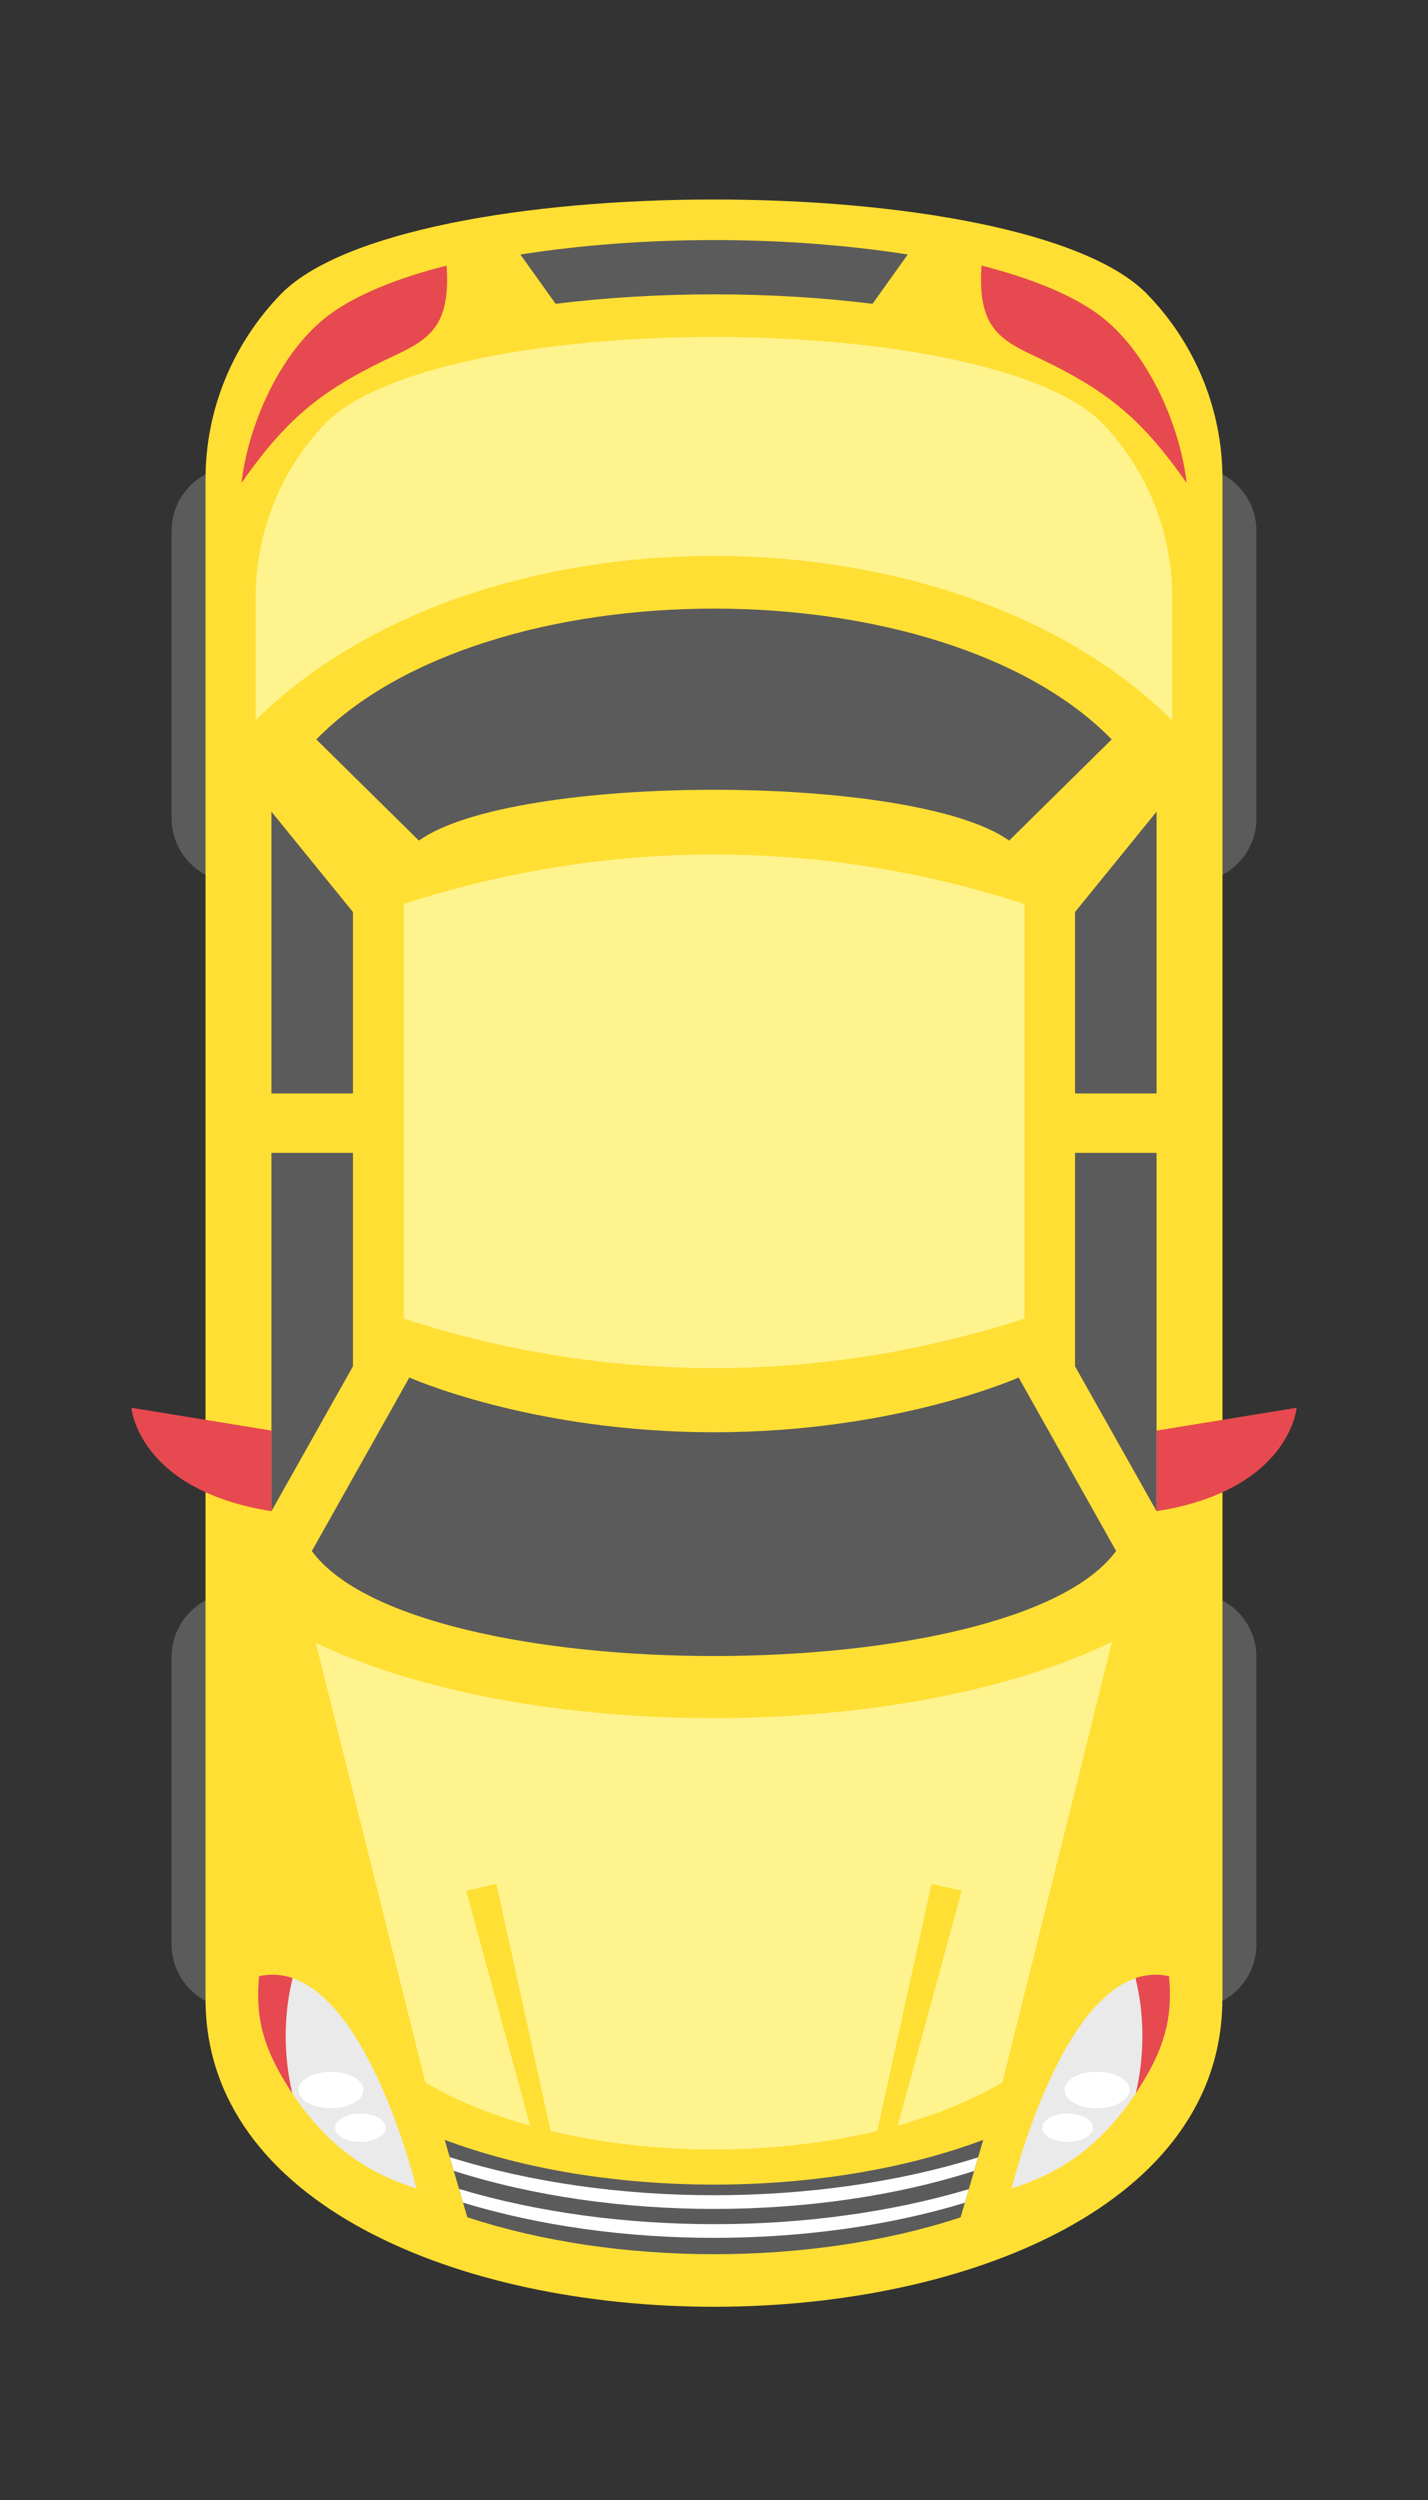 <?xml version="1.0" encoding="UTF-8"?><svg id="_イヤー_2" xmlns="http://www.w3.org/2000/svg" width="120" height="210" viewBox="0 0 120 210"><rect x="0" y="0" width="120" height="210" fill="#333333" stroke="none"/><defs><style>.cls-1{fill:#eaeaea;}.cls-1,.cls-2,.cls-3,.cls-4,.cls-5,.cls-6{fill-rule:evenodd;}.cls-2{fill:#fff;}.cls-3{fill:#5b5b5b;}.cls-4{fill:#e6494f;}.cls-7{fill:none;}.cls-5{fill:#ffdf33;}.cls-6{fill:#fff38d;}</style></defs><g id="_景"><g><path class="cls-3" d="M105.58,68.75v-24.17c0-2.95-2.42-5.37-5.38-5.37h0c-2.96,0-5.38,2.41-5.38,5.37v24.17c0,2.95,2.42,5.37,5.38,5.37h0c2.96,0,5.38-2.41,5.38-5.37h0Z"/><path class="cls-3" d="M25.18,68.75v-24.17c0-2.95-2.42-5.37-5.38-5.37h0c-2.96,0-5.38,2.41-5.38,5.37v24.17c0,2.95,2.42,5.37,5.38,5.37h0c2.96,0,5.38-2.41,5.38-5.37h0Z"/><path class="cls-3" d="M105.58,163.34v-24.17c0-2.95-2.42-5.37-5.38-5.37h0c-2.96,0-5.38,2.42-5.38,5.37v24.17c0,2.95,2.42,5.37,5.38,5.37h0c2.96,0,5.38-2.41,5.38-5.37h0Z"/><path class="cls-3" d="M25.18,163.34v-24.17c0-2.95-2.42-5.37-5.38-5.37h0c-2.96,0-5.38,2.42-5.38,5.37v24.17c0,2.95,2.42,5.37,5.38,5.37h0c2.96,0,5.38-2.41,5.38-5.37h0Z"/><path class="cls-5" d="M102.73,167.91V40.26c0-6.01-2.4-11.49-6.3-15.52-5.14-5.33-20.79-7.99-36.43-7.98-15.63-.01-31.28,2.65-36.43,7.98-3.9,4.04-6.3,9.51-6.3,15.52v127.65c0,34.48,85.45,34.48,85.45,0h0Z"/><path class="cls-5" d="M101.3,167.39V42.26c0-6.01-2.32-11.49-6.09-15.52-9.94-10.65-60.49-10.65-70.43,0-3.77,4.04-6.09,9.51-6.09,15.52v125.13c0,32.17,82.61,32.17,82.61,0h0Z"/><path class="cls-3" d="M26.21,130.28l8.19-14.57s10.26,4.6,25.6,4.6c15.34,0,25.6-4.6,25.6-4.6l8.19,14.57c-8.61,11.77-58.98,11.77-67.59,0h0Z"/><path class="cls-3" d="M84.8,70.61c-7.96-5.69-41.64-5.69-49.6,0l-8.62-8.5c14.33-14.65,52.52-14.65,66.84,0l-8.62,8.5h0Z"/><path class="cls-6" d="M93.45,137.91c-17.63,8.55-49.23,8.52-66.91,.09l9.2,36.93c2.58,1.52,5.57,2.72,8.81,3.63l-5.37-19.73,2.53-.59,4.56,20.76c8.66,2.08,18.8,2.07,27.45,0l4.56-20.76,2.53,.59-5.37,19.72c3.23-.9,6.22-2.11,8.79-3.62l9.22-37.02h0Z"/><path class="cls-3" d="M82.63,179.75c-13.39,5.01-31.87,5.01-45.26,0l1.9,6.5c12.55,4.13,28.9,4.14,41.45,.01l1.9-6.5h0Z"/><path class="cls-2" d="M38.58,183.88l.33,1.14c6.46,1.97,13.77,2.96,21.08,2.96,7.31,0,14.63-.98,21.09-2.95l.33-1.14c-6.58,1.96-14,2.95-21.42,2.94-7.42,0-14.84-.99-21.42-2.96h0Z"/><path class="cls-2" d="M37.8,181.21l.33,1.14c6.65,2.13,14.26,3.2,21.86,3.2,7.61,0,15.22-1.06,21.87-3.19l.33-1.14c-6.77,2.12-14.49,3.18-22.2,3.18-7.71,0-15.43-1.07-22.2-3.2h0Z"/><path class="cls-1" d="M35.01,183.84c-3.78-1.21-7.47-3.27-10.81-8.55-1.92-3.04-2.79-5.6-2.43-9.28,6.94-1.51,11.5,11.21,13.24,17.84h0Z"/><path class="cls-2" d="M32.41,178.73c0-.66-.95-1.19-2.13-1.19s-2.12,.53-2.12,1.19,.95,1.19,2.12,1.19,2.13-.53,2.13-1.19h0Z"/><path class="cls-2" d="M30.54,175.56c0-.85-1.22-1.53-2.73-1.53s-2.73,.69-2.73,1.53c0,.85,1.22,1.53,2.73,1.53s2.73-.69,2.73-1.53h0Z"/><path class="cls-4" d="M24.55,175.83c-.12-.18-.24-.36-.35-.55-1.92-3.04-2.79-5.6-2.43-9.28,.99-.22,1.93-.14,2.82,.16-.75,3.03-.79,6.4-.03,9.67h0Z"/><path class="cls-1" d="M84.99,183.84c3.78-1.21,7.47-3.27,10.81-8.55,1.92-3.04,2.79-5.6,2.44-9.28-6.94-1.51-11.5,11.21-13.24,17.84h0Z"/><path class="cls-2" d="M87.59,178.73c0-.66,.95-1.19,2.12-1.19s2.13,.53,2.13,1.19-.95,1.19-2.13,1.19-2.12-.53-2.12-1.19h0Z"/><path class="cls-2" d="M89.46,175.56c0-.85,1.22-1.53,2.73-1.53s2.73,.69,2.73,1.53-1.22,1.53-2.73,1.53-2.73-.69-2.73-1.53h0Z"/><path class="cls-4" d="M95.45,175.83c.12-.18,.24-.36,.35-.55,1.92-3.04,2.79-5.6,2.44-9.28-.99-.22-1.93-.14-2.82,.16,.75,3.03,.79,6.4,.03,9.67h0Z"/><polygon class="cls-3" points="97.19 126.94 97.19 96.84 90.34 96.84 90.34 114.77 97.19 126.94 97.19 126.94"/><polygon class="cls-3" points="97.19 91.85 90.34 91.85 90.34 76.61 97.19 68.18 97.19 91.85 97.19 91.85"/><path class="cls-4" d="M108.96,118.25s-.56,6.91-11.77,8.69v-6.77l11.77-1.92h0Z"/><path class="cls-6" d="M98.51,60.5v-10.28c0-5.6-2.17-10.71-5.68-14.47-9.26-9.93-56.4-9.93-65.67,0-3.51,3.76-5.68,8.87-5.68,14.47v10.28c18.62-18.41,58.4-18.4,77.02,0h0Z"/><path class="cls-3" d="M76.28,21.38c-10.29-1.62-22.26-1.62-32.55,0l2.96,4.14c8.58-1.06,18.05-1.06,26.63,0l2.96-4.14h0Z"/><path class="cls-4" d="M37.53,22.31c-4.13,1.05-7.56,2.43-9.86,4.13-4.09,3.03-6.81,9.21-7.38,14.13,4.02-5.73,6.97-7.95,13.13-10.83,2.96-1.39,4.42-2.71,4.11-7.42h0Z"/><path class="cls-4" d="M82.48,22.31c4.13,1.05,7.56,2.43,9.86,4.13,4.09,3.03,6.81,9.21,7.38,14.13-4.02-5.73-6.97-7.95-13.13-10.83-2.96-1.39-4.42-2.71-4.11-7.42h0Z"/><polygon class="cls-3" points="22.81 126.94 22.81 96.84 29.66 96.84 29.66 114.77 22.81 126.94 22.81 126.94"/><polygon class="cls-3" points="22.81 91.85 29.66 91.85 29.66 76.61 22.81 68.18 22.81 91.85 22.81 91.85"/><path class="cls-4" d="M11.04,118.25s.56,6.91,11.77,8.69v-6.77l-11.77-1.92h0Z"/><path class="cls-6" d="M33.92,110.76c17.05,5.55,35.11,5.55,52.17,0v-34.82c-17.05-5.55-35.11-5.55-52.17,0v34.82h0Z"/><rect class="cls-7" width="120" height="210"/></g></g></svg>